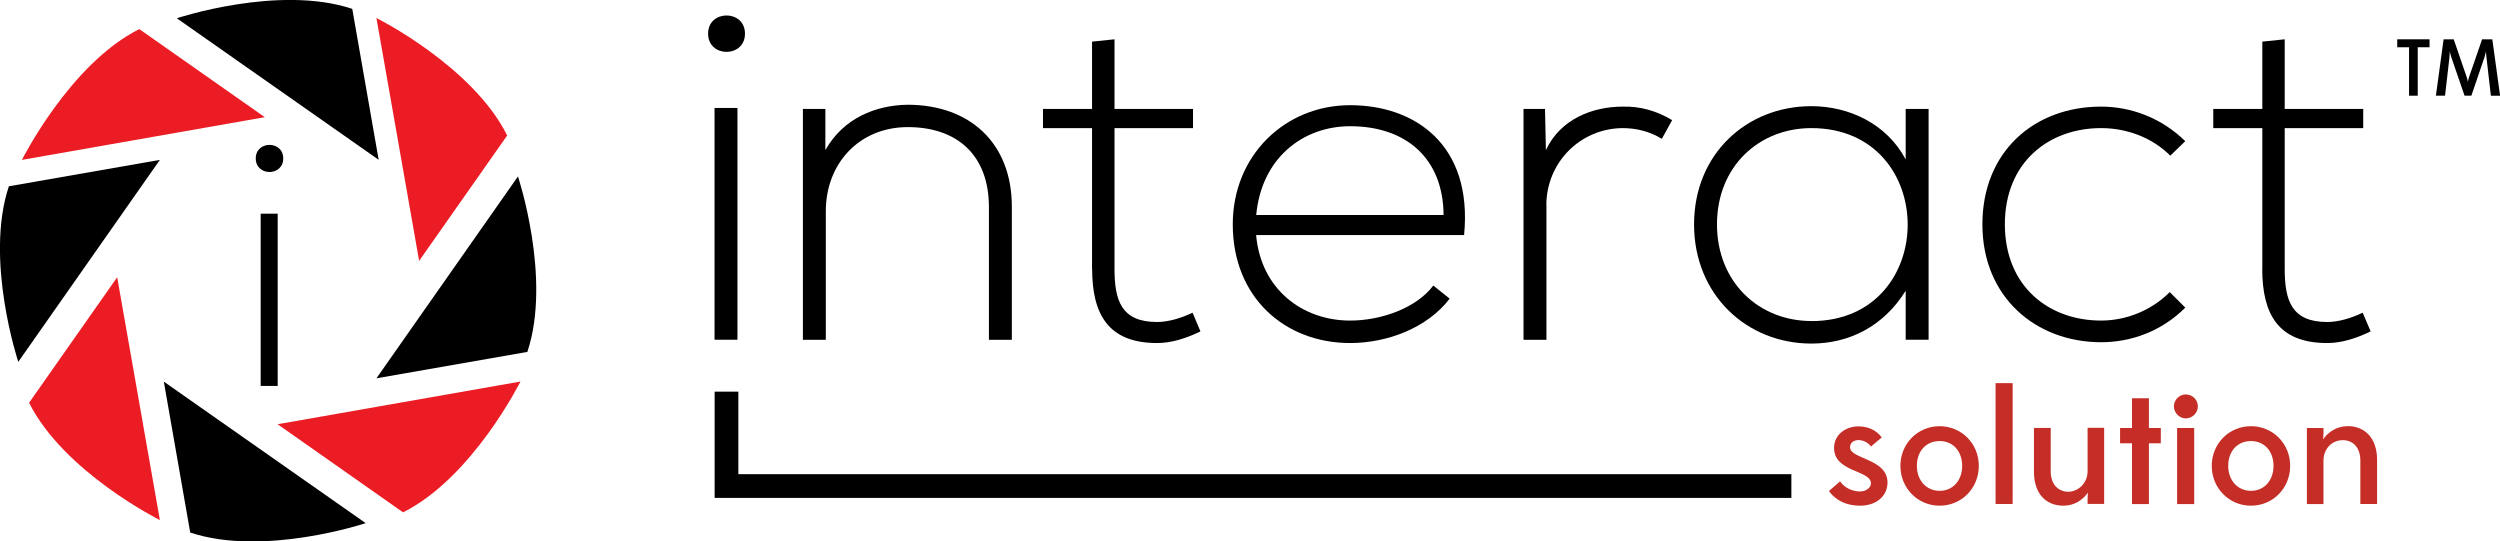 <?xml version="1.0" encoding="UTF-8"?>
<svg xmlns="http://www.w3.org/2000/svg" id="Layer_1" width="279.27" height="60.48" viewBox="0 0 279.27 60.48">
  <defs>
    <style>.cls-1{fill:#ec1c24;}.cls-2{fill:#c42e27;}</style>
  </defs>
  <path d="M83.22,3.76c0-2.71-4.12-2.71-4.12,0s4.12,2.72,4.12,0Z"></path>
  <rect x="79.82" y="12.06" width="2.56" height="25.89"></rect>
  <path d="M92.25,23.6c0-5.33,3.71-9.34,9.03-9.4,5.58-.05,9.19,3.08,9.19,8.93v14.83h2.56v-14.88c0-7.15-4.75-11.38-11.64-11.38-3.6,.05-7.2,1.52-9.19,5.07v-4.6h-2.51v25.79h2.56v-14.35Z"></path>
  <path d="M122,30.02c0,5.06,1.78,8.3,7.25,8.3,1.62,0,3.24-.52,4.85-1.3l-.88-2.09c-1.31,.62-2.72,1.04-3.97,1.04-4.02,0-4.75-2.45-4.75-5.95V14.31h8.77v-2.14h-8.77V4.39l-2.51,.26v7.52h-5.48v2.14h5.48v15.71Z"></path>
  <path d="M150.82,38.32c4.12,0,8.61-1.67,11.12-4.96l-1.83-1.46c-1.93,2.56-5.9,3.91-9.29,3.91-5.33,0-9.97-3.5-10.5-9.55h23.23c.99-10.08-5.48-14.51-12.73-14.51s-13.11,5.59-13.11,13.31c0,8.2,5.85,13.26,13.11,13.26Zm0-24.22c6.21,0,10.39,3.55,10.44,9.92h-20.93c.58-6.32,5.17-9.92,10.5-9.92Z"></path>
  <path d="M172.74,22.92c0-4.7,3.71-8.56,8.51-8.61,1.52,0,3.03,.36,4.39,1.2l1.15-2.09c-1.72-1.04-3.6-1.57-5.54-1.51-3.29,0-6.94,1.36-8.56,4.86l-.1-4.6h-2.4v25.79h2.56v-15.04Z"></path>
  <path d="M212.88,32.47v5.48h2.56V12.17h-2.56v5.64c-2.14-4.02-6.37-5.95-10.54-5.95-7.21,0-13.1,5.33-13.1,13.21s5.9,13.31,13.1,13.31c4.18,0,8.04-1.88,10.54-5.9Zm-10.54,3.39c-5.85,0-10.54-4.33-10.54-10.8s4.7-10.75,10.54-10.75c14.35,0,14.35,21.56,0,21.56Z"></path>
  <path d="M244.1,34.35l-1.72-1.72c-2.09,2.09-4.91,3.18-7.67,3.18-5.84,0-10.75-3.81-10.75-10.75s4.91-10.75,10.75-10.75c2.77,0,5.64,.99,7.73,3.08l1.67-1.62c-2.61-2.56-6-3.86-9.4-3.86-7.46,0-13.26,5.01-13.26,13.16s6,13.16,13.26,13.16c3.39,0,6.79-1.25,9.4-3.86Z"></path>
  <path d="M252.71,30.02c0,5.06,1.77,8.3,7.26,8.3,1.62,0,3.23-.52,4.85-1.3l-.89-2.09c-1.3,.62-2.71,1.04-3.96,1.04-4.02,0-4.75-2.45-4.75-5.95V14.31h8.77v-2.14h-8.77V4.39l-2.5,.26v7.52h-5.48v2.14h5.48v15.71Z"></path>
  <polygon points="82.48 43.75 79.83 43.75 79.83 55.62 200.11 55.62 200.11 52.97 82.48 52.97 82.48 43.75"></polygon>
  <path class="cls-1" d="M56.65,15.12c-3.87-7.75-14.6-13.11-14.6-13.11l4.77,27.13,9.84-14.01Z"></path>
  <path d="M42.05,42.26l16.86-2.95c2.74-8.22-1.05-19.6-1.05-19.6l-15.81,22.55Z"></path>
  <path class="cls-1" d="M45.03,57.23c7.75-3.87,13.11-14.61,13.11-14.61l-27.13,4.77,14.01,9.84Z"></path>
  <path d="M21.25,59.49c8.22,2.74,19.6-1.05,19.6-1.05l-22.55-15.81,2.95,16.86Z"></path>
  <path class="cls-1" d="M3.25,44.99c3.88,7.75,14.61,13.11,14.61,13.11l-4.77-27.13L3.25,44.99Z"></path>
  <path d="M2.05,40.41l15.81-22.55L.99,20.81c-2.74,8.22,1.05,19.6,1.05,19.6Z"></path>
  <path class="cls-1" d="M15.56,3.25C7.81,7.13,2.45,17.86,2.45,17.86l27.13-4.77L15.56,3.25Z"></path>
  <path d="M39.35,.99c-8.22-2.74-19.6,1.05-19.6,1.05l22.55,15.81L39.35,.99Z"></path>
  <rect x="29.12" y="23.87" width="1.9" height="19.24"></rect>
  <path d="M31.64,17.7c0-2.02-3.07-2.02-3.07,0s3.07,2.02,3.07,0Z"></path>
  <path class="cls-2" d="M206.66,49.97c0-.52,.43-.81,.94-.81,.56,0,1.12,.3,1.4,.72,.4-.34,.79-.68,1.21-1.01-.59-.81-1.51-1.24-2.63-1.24-1.31,0-2.7,.85-2.7,2.41,0,2.74,4.12,2.45,4.12,3.96,0,.45-.52,.9-1.22,.9-.83,0-1.71-.38-2.23-1.13l-1.24,1.08c.77,1.1,2.03,1.64,3.46,1.64,1.91,0,3.08-1.14,3.08-2.59,0-2.68-4.18-2.61-4.18-3.92Z"></path>
  <path class="cls-2" d="M216.67,47.61c-2.45,0-4.38,1.95-4.38,4.43s1.93,4.45,4.38,4.45,4.38-1.95,4.38-4.45-1.95-4.43-4.38-4.43Zm0,7.22c-1.48,0-2.54-1.17-2.54-2.79s1.01-2.77,2.54-2.77,2.52,1.17,2.52,2.77-1.01,2.79-2.52,2.79Z"></path>
  <rect class="cls-2" x="222.92" y="42.8" width="1.91" height="13.5"></rect>
  <path class="cls-2" d="M233.2,52.63c0,1.4-1.1,2.3-2.16,2.3s-1.96-.76-1.96-2.29v-4.84h-1.87v4.91c0,2.45,1.35,3.78,3.29,3.78,1.19,0,2.14-.61,2.74-1.46-.02,.25-.04,.5-.04,.7v.56h1.85v-8.5h-1.85v4.83Z"></path>
  <polygon class="cls-2" points="240.05 44.49 238.16 44.49 238.16 47.81 236.83 47.81 236.83 49.52 238.16 49.52 238.16 56.31 240.05 56.31 240.05 49.52 241.38 49.52 241.38 47.81 240.05 47.81 240.05 44.49"></polygon>
  <path class="cls-2" d="M244.17,44.06c-.72,0-1.33,.61-1.33,1.33s.61,1.35,1.33,1.35,1.35-.61,1.35-1.35-.61-1.33-1.35-1.33Z"></path>
  <rect class="cls-2" x="243.2" y="47.81" width="1.91" height="8.5"></rect>
  <path class="cls-2" d="M251.45,47.61c-2.45,0-4.38,1.95-4.38,4.43s1.93,4.45,4.38,4.45,4.38-1.95,4.38-4.45-1.95-4.43-4.38-4.43Zm0,7.22c-1.48,0-2.54-1.17-2.54-2.79s1.01-2.77,2.54-2.77,2.52,1.17,2.52,2.77-1.01,2.79-2.52,2.79Z"></path>
  <path class="cls-2" d="M262.25,47.61c-1.21,0-2.16,.63-2.75,1.48,.03-.25,.05-.5,.05-.7v-.58h-1.85v8.5h1.85v-4.92c.04-1.3,.97-2.22,2.16-2.22,1.1,0,1.96,.78,1.96,2.29v4.84h1.87v-4.92c0-2.43-1.35-3.78-3.3-3.78Z"></path>
  <polygon points="267.79 5.28 269.11 5.28 269.11 10.69 270.08 10.69 270.08 5.28 271.4 5.28 271.4 4.39 267.79 4.39 267.79 5.28"></polygon>
  <path d="M277.27,4.39l-1.48,4.29c-.06,.18-.09,.44-.11,.46,0-.03-.05-.28-.11-.47l-1.47-4.28h-1.13l-.86,6.3h1.02l.49-4.25c.03-.34,.04-.72,.04-.74,0,.04,.07,.41,.18,.72l1.47,4.27h.76l1.46-4.28c.1-.3,.16-.61,.17-.69,0,.06,.02,.39,.06,.72l.49,4.25h1.03l-.87-6.3h-1.13Z"></path>
</svg>
